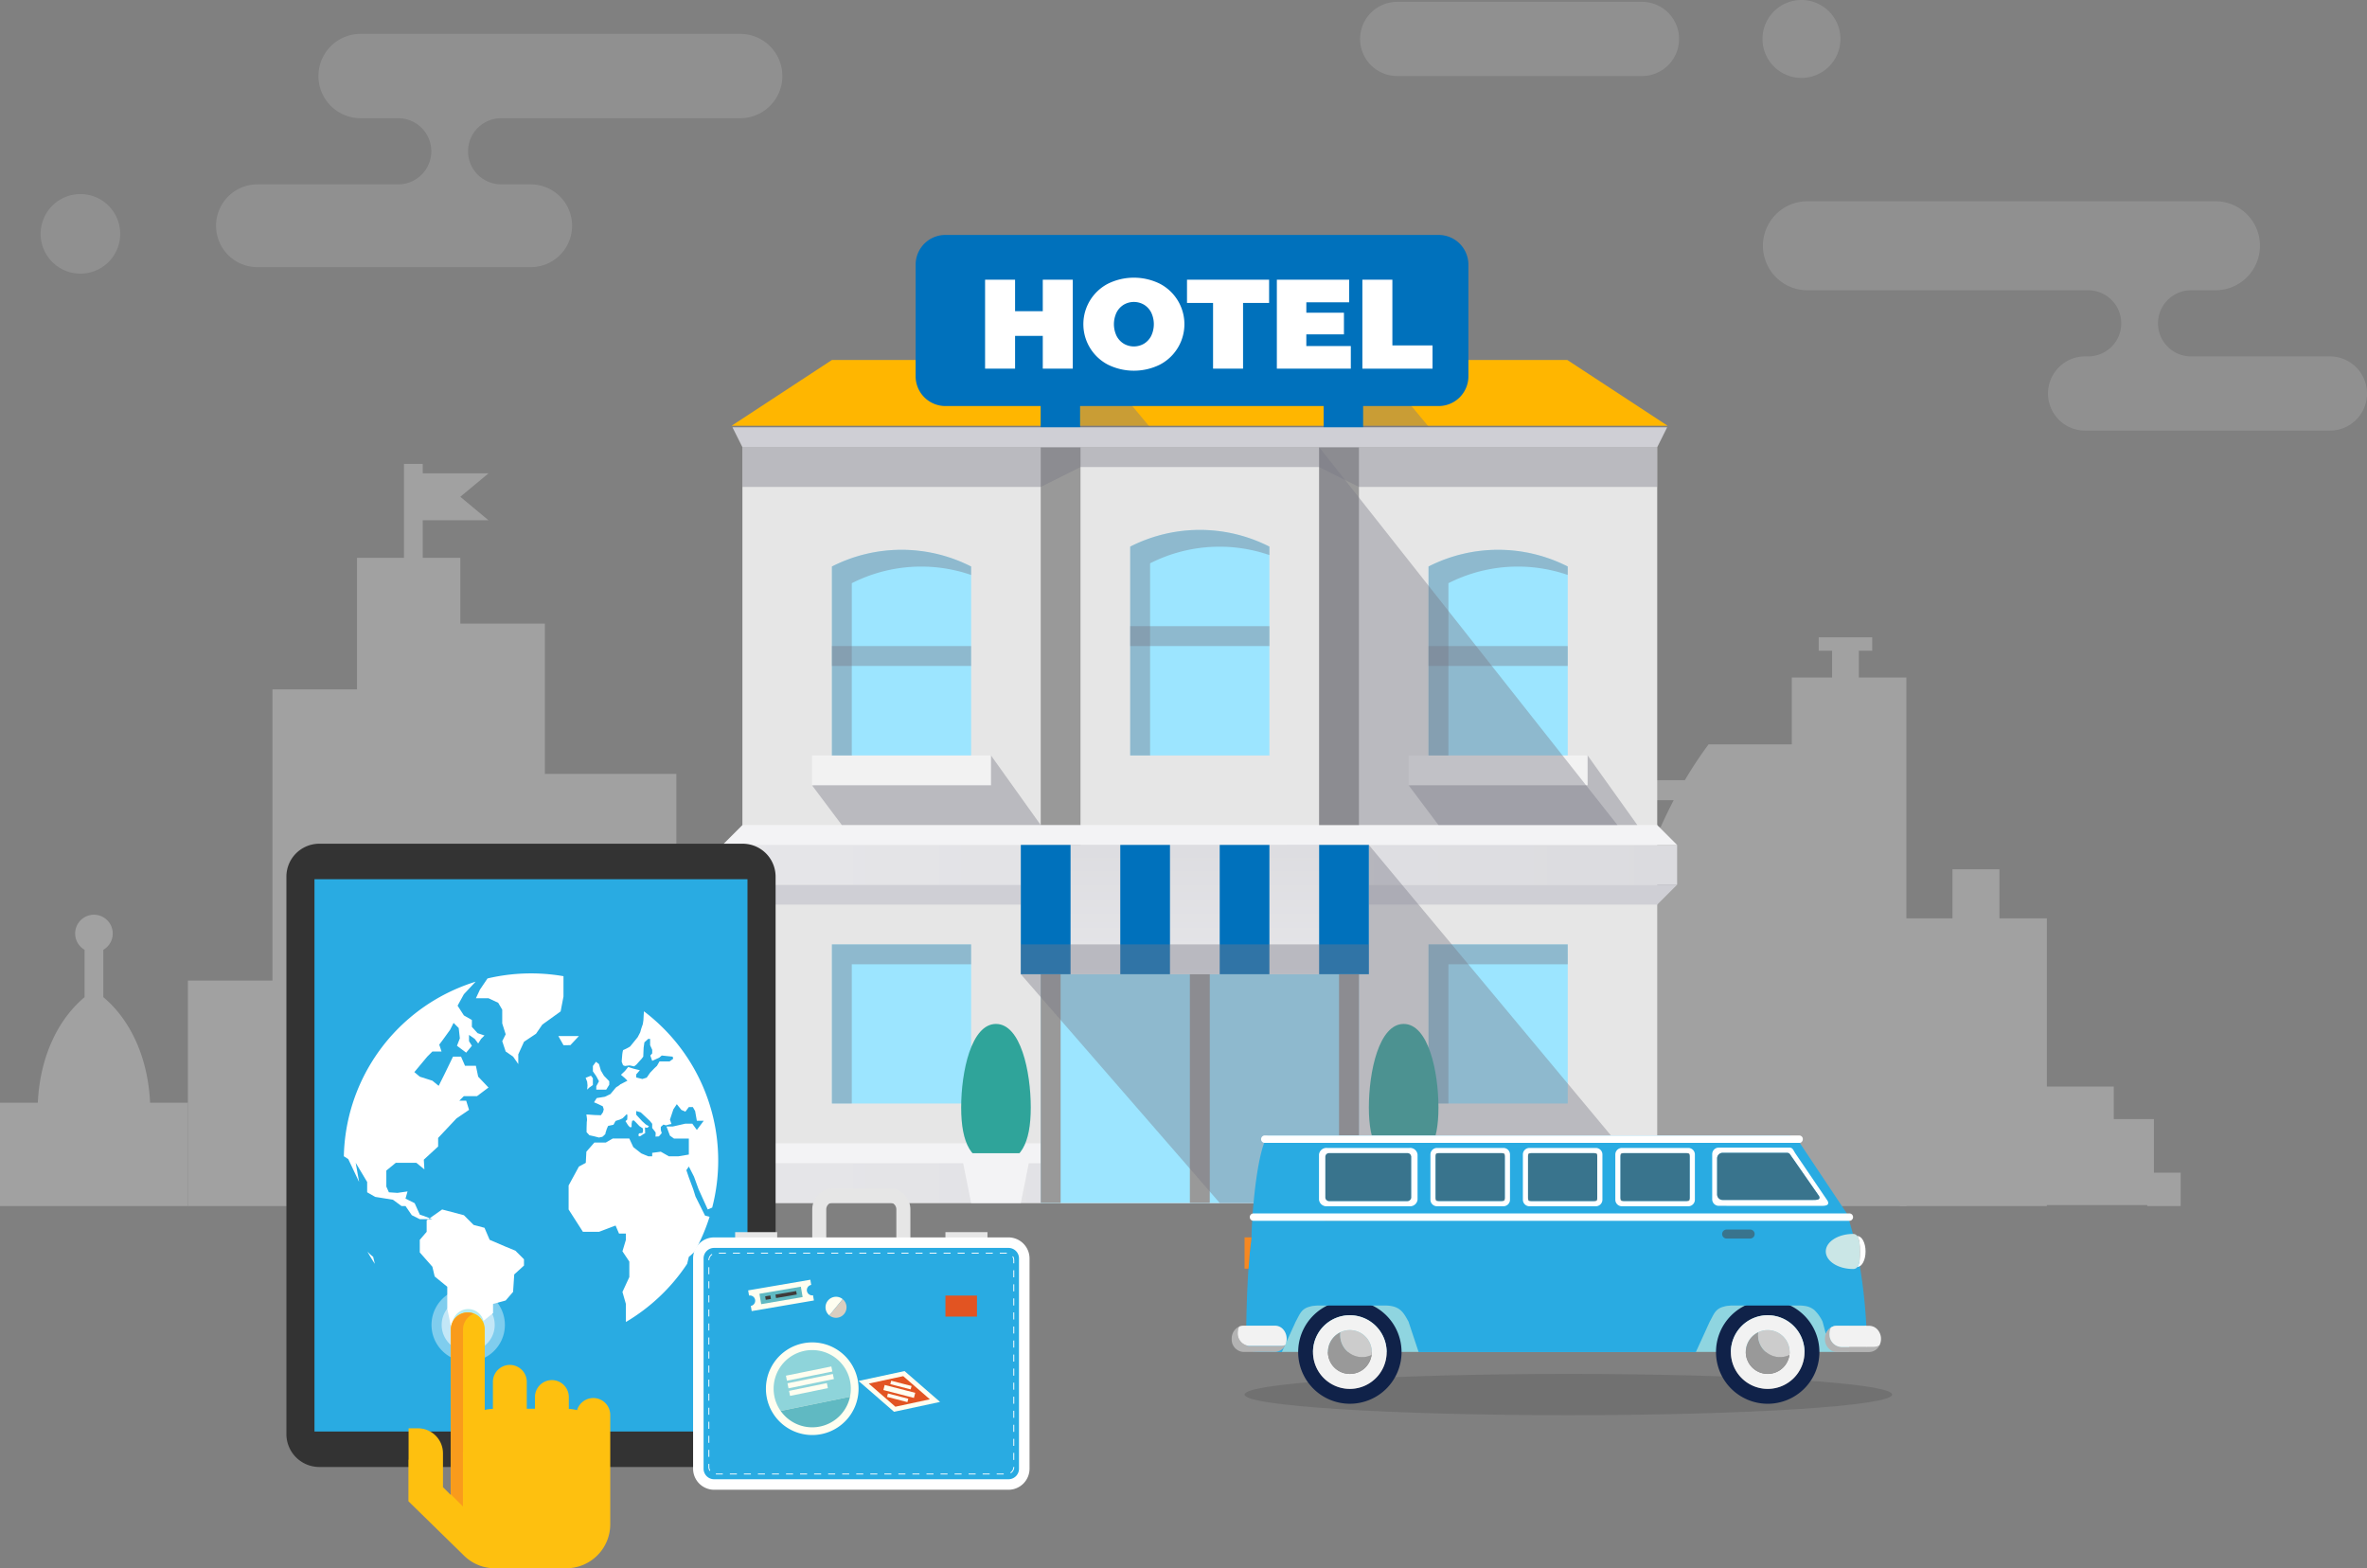 <?xml version="1.0" encoding="UTF-8"?>
<svg xmlns="http://www.w3.org/2000/svg" xmlns:xlink="http://www.w3.org/1999/xlink" width="702.423" height="465.356" viewBox="0 0 702.423 465.356">
  <rect x="0" y="0" width="702.423" height="465.356" fill="#808080" stroke="none"/>
  <defs>
    <linearGradient id="a" y1="0.5" x2="1" y2="0.5" gradientUnits="objectBoundingBox">
      <stop offset="0" stop-color="#e6e6e9"></stop>
      <stop offset="1" stop-color="#dbdbdf"></stop>
    </linearGradient>
    <linearGradient id="c" x1="0.5" y1="1.019" x2="0.5" y2="-0.174" xlink:href="#a"></linearGradient>
  </defs>
  <g transform="translate(-887.486 -266.363)">
    <g transform="translate(899.544 266.363)" opacity="0.129">
      <path d="M1069.492,331.036a11.007,11.007,0,0,1,11-11.007h72.651a11.006,11.006,0,0,1,0,22.012h-72.651a11,11,0,0,1-11-11Z" transform="translate(-677.932 -319.478)" fill="#fff" fill-rule="evenodd"></path>
      <path d="M1288.976,391.425h-41.207a9.812,9.812,0,0,1,0-19.625h7.038a13.209,13.209,0,1,0,0-26.415H1134.129a13.209,13.209,0,1,0,0,26.415h83.11a9.812,9.812,0,0,1,0,19.625h-.915a11.008,11.008,0,0,0,0,22.017h72.651a11.008,11.008,0,0,0,0-22.017Z" transform="translate(-609.615 -285.666)" fill="#fff" fill-rule="evenodd"></path>
      <g transform="translate(0 10.048)">
        <path d="M1079.426,324.1H966.79a12.516,12.516,0,0,0,0,25.031h11.278a9.812,9.812,0,0,1,0,19.625H936.287a12.286,12.286,0,1,0,0,24.572h81.085a12.286,12.286,0,0,0,0-24.572H1008.6a9.812,9.812,0,0,1,0-19.625h70.829a12.516,12.516,0,1,0,0-25.031Z" transform="translate(-871.945 -324.099)" fill="#fff" fill-rule="evenodd"></path>
        <path d="M913.5,344.472a11.806,11.806,0,1,0,11.805,11.805A11.807,11.807,0,0,0,913.5,344.472Z" transform="translate(-901.693 -296.931)" fill="#fff" fill-rule="evenodd"></path>
      </g>
      <path d="M1143.786,331.351a11.56,11.56,0,1,1-11.558-11.558A11.559,11.559,0,0,1,1143.786,331.351Z" transform="translate(-609.691 -319.793)" fill="#fff" fill-rule="evenodd"></path>
    </g>
    <g transform="translate(1363.427 455.481)" opacity="0.26">
      <path d="M1238.983,514.4V498.513h-11.914v-9.646h-19.855V438.946h-14.073V424.389h-13.948v14.557h-15.656v85.378h43.677v-.284H1237v.282h9.927V514.4Z" transform="translate(-1075.731 -355.556)" fill="#fff" fill-rule="evenodd"></path>
      <path d="M1194.255,401.057v-7.942h3.974v-3.972h-15.883v3.972h3.97v7.942h-11.957V420.91h-24.7a117.646,117.646,0,0,0-7.023,10.61h-10.411v5.96h7.083q-2.041,3.9-3.867,7.991h-8.112v5.956h5.623q-1.635,4.157-3.07,8.5H1122.8v5.851h5.249q-1.447,4.968-2.65,10.157h-6.335v5.853h5.029c-4.65,22.753-6.163,48.358-5.275,76.126h89.548V401.057Z" transform="translate(-1118.575 -389.142)" fill="#fff" fill-rule="evenodd"></path>
      <g transform="translate(33.791 42.377)">
        <rect width="37.395" height="4.381" transform="translate(0 59.851)" fill="#fff"></rect>
        <rect width="37.395" height="4.381" transform="translate(0 45.773)" fill="#fff"></rect>
        <rect width="37.399" height="4.375" transform="translate(0.523)" fill="#fff"></rect>
        <rect width="37.399" height="4.377" transform="translate(0.523 14.74)" fill="#fff"></rect>
        <rect width="37.399" height="4.383" transform="translate(0.523 29.478)" fill="#fff"></rect>
      </g>
    </g>
    <g transform="translate(887.486 404.026)" opacity="0.26">
      <path d="M906.027,487.069c-.637-13.618-5.953-24.7-13.877-31.332V441.688a5.578,5.578,0,1,0-5.566,0v14.053c-7.929,6.63-13.241,17.719-13.879,31.328H861.486v30.66h55.757v-30.66Z" transform="translate(-861.486 -297.507)" fill="#fff" fill-rule="evenodd"></path>
      <path d="M995.972,454.782v-44.6H970.884V390.665H959.735V379.514h19.512l-8.363-6.969,8.382-6.969H959.735v-2.783H954.16v27.871H940.219v39.027H915.131v86.415H890.037v66.909H1035V454.782Z" transform="translate(-834.28 -362.793)" fill="#fff" fill-rule="evenodd"></path>
      <g transform="translate(22.685 55.365)">
        <g transform="translate(92.78)">
          <rect width="10.02" height="10.017" fill="#fff"></rect>
        </g>
        <g transform="translate(107.929)">
          <rect width="10.016" height="10.017" fill="#fff"></rect>
        </g>
        <g transform="translate(92.973 17.678)">
          <rect width="10.016" height="10.015" fill="#fff"></rect>
        </g>
        <g transform="translate(108.117 17.678)">
          <rect width="10.016" height="10.015" fill="#fff"></rect>
        </g>
        <g transform="translate(93.162 35.358)">
          <rect width="10.016" height="10.016" fill="#fff"></rect>
        </g>
        <g transform="translate(108.314 35.358)">
          <rect width="10.012" height="10.016" fill="#fff"></rect>
        </g>
        <g transform="translate(40.743 105.412)">
          <rect width="10.016" height="10.016" fill="#fff"></rect>
        </g>
        <g transform="translate(55.891 105.412)">
          <rect width="10.012" height="10.016" fill="#fff"></rect>
        </g>
        <g transform="translate(72.67 56.146)">
          <rect width="10.022" height="10.016" fill="#fff"></rect>
        </g>
        <g transform="translate(40.743 123.074)">
          <rect width="10.016" height="10.018" fill="#fff"></rect>
        </g>
        <g transform="translate(55.891 123.074)">
          <rect width="10.012" height="10.018" fill="#fff"></rect>
        </g>
        <path d="M883.489,464.2a5.194,5.194,0,1,1-5.2-5.193A5.2,5.2,0,0,1,883.489,464.2Z" transform="translate(-873.102 -326.475)" fill="#fff" fill-rule="evenodd"></path>
      </g>
    </g>
    <g transform="translate(1101.899 336.078)">
      <path d="M1234.049,347H1015.812l-29.785,19.529h277.81Z" transform="translate(-983.351 -309.895)" fill="#ffb600"></path>
      <path d="M1087.357,348.16h-5.9v17.7h20.658Z" transform="translate(-892.421 -308.79)" fill="#7a7a85" opacity="0.4"></path>
      <path d="M1044.94,348.16h-5.9v17.7h20.654Z" transform="translate(-932.834 -308.79)" fill="#7a7a85" opacity="0.4"></path>
      <rect width="11.717" height="17.576" rx="2.977" transform="translate(94.41 44.916)" fill="#0071bc"></rect>
      <rect width="11.717" height="17.576" rx="2.976" transform="translate(178.384 44.916)" fill="#0071bc"></rect>
      <path d="M8.835,0H155.207a8.836,8.836,0,0,1,8.836,8.836v33.1a8.835,8.835,0,0,1-8.835,8.835H8.836A8.836,8.836,0,0,1,0,41.939V8.835A8.835,8.835,0,0,1,8.835,0Z" transform="translate(57.305)" fill="#0071bc"></path>
      <rect width="271.478" height="224.266" transform="translate(5.902 62.976)" fill="#e6e6e6"></rect>
      <path d="M1262.037,432.634H990.559l-5.9-5.9h283.281Z" transform="translate(-984.656 -233.918)" fill="#cfcfd5"></path>
      <rect width="11.803" height="120.987" transform="translate(94.427 62.976)" fill="#999"></rect>
      <rect width="11.807" height="120.987" transform="translate(177.051 62.976)" fill="#999"></rect>
      <rect width="283.281" height="11.805" transform="translate(0 181.01)" fill="url(#a)"></rect>
      <path d="M1267.937,423.569H984.656l5.9-5.9h271.478Z" transform="translate(-984.656 -242.558)" fill="#f3f3f5"></path>
      <rect width="283.281" height="11.805" transform="translate(0 275.437)" fill="url(#a)"></rect>
      <path d="M1267.937,471.921H984.656l5.9-5.9h271.478Z" transform="translate(-984.656 -196.484)" fill="#f3f3f5"></path>
      <g transform="translate(26.556 93.429)">
        <path d="M1042.591,442.766h-41.313V380.8a45.511,45.511,0,0,1,41.313,0Z" transform="translate(-995.374 -375.841)" fill="#9ce5ff"></path>
        <path d="M998.255,415.943l8.857,11.8h59.014L1051.37,407.09Z" transform="translate(-998.255 -346.065)" fill="#7a7a85" opacity="0.4"></path>
        <rect width="53.115" height="8.853" transform="translate(0 61.025)" fill="#f2f2f2"></rect>
      </g>
      <path d="M1007.182,385.756a45.464,45.464,0,0,1,35.41-2.449V380.8a45.511,45.511,0,0,0-41.313,0v56.067h5.9Z" transform="translate(-968.818 -282.413)" fill="#7a7a85" opacity="0.4"></path>
      <g transform="translate(120.983 87.527)">
        <path d="M1087.92,439.746h-41.313V377.777a45.51,45.51,0,0,1,41.313,0Z" transform="translate(-1046.607 -372.819)" fill="#9ce5ff"></path>
      </g>
      <path d="M1052.512,382.734a45.459,45.459,0,0,1,35.408-2.449v-2.508a45.51,45.51,0,0,0-41.313,0v61.969h5.905Z" transform="translate(-925.624 -285.292)" fill="#7a7a85" opacity="0.4"></path>
      <rect width="41.312" height="47.213" transform="translate(32.461 210.519)" fill="#9ce5ff"></rect>
      <rect width="41.312" height="47.213" transform="translate(209.512 210.519)" fill="#9ce5ff"></rect>
      <g transform="translate(203.608 93.429)">
        <path d="M1133.252,442.766h-41.313V380.8a45.511,45.511,0,0,1,41.313,0Z" transform="translate(-1086.035 -375.841)" fill="#9ce5ff"></path>
        <path d="M1088.916,415.943l8.853,11.8h59.017l-14.755-20.654Z" transform="translate(-1088.916 -346.065)" fill="#7a7a85" opacity="0.4"></path>
        <rect width="53.115" height="8.853" transform="translate(0 61.025)" fill="#f2f2f2"></rect>
      </g>
      <path d="M1097.843,385.756a45.464,45.464,0,0,1,35.41-2.449V380.8a45.511,45.511,0,0,0-41.313,0v56.067h5.9Z" transform="translate(-882.428 -282.413)" fill="#7a7a85" opacity="0.4"></path>
      <path d="M1127.439,513.734h-94.43V445.861a104.014,104.014,0,0,1,94.43,0Z" transform="translate(-938.581 -226.491)" fill="#9ce5ff"></path>
      <rect width="41.312" height="5.902" transform="translate(32.461 121.993)" fill="#7a7a85" opacity="0.4"></rect>
      <rect width="41.312" height="5.902" transform="translate(209.512 121.993)" fill="#7a7a85" opacity="0.4"></rect>
      <rect width="5.903" height="76.723" transform="translate(138.691 210.519)" fill="#999"></rect>
      <path d="M1075.319,360.248l88.525,112.132h-88.525Z" transform="translate(-898.264 -297.272)" fill="#7a7a85" opacity="0.4"></path>
      <path d="M1259.157,372.052h-88.523l-11.807-5.9h-70.821l-11.8,5.9H987.679v-11.8h271.478Z" transform="translate(-981.776 -297.272)" fill="#7a7a85" opacity="0.4"></path>
      <path d="M1260.6,363.127H989.118l-2.95-5.9h277.381Z" transform="translate(-983.216 -300.151)" fill="#cfcfd5"></path>
      <rect width="5.903" height="67.872" transform="translate(94.427 219.37)" fill="#999"></rect>
      <rect width="5.905" height="67.872" transform="translate(182.954 219.37)" fill="#999"></rect>
      <path d="M1133.251,435.8h-41.312v47.213h5.9V441.7h35.41Z" transform="translate(-882.427 -225.28)" fill="#7a7a85" opacity="0.4"></path>
      <path d="M1103.527,472.675c0,10.645-2.99,16.523-10.323,16.523s-10.331-5.878-10.331-16.523,3-24.788,10.331-24.788S1103.527,462.028,1103.527,472.675Z" transform="translate(-891.067 -213.761)" fill="#2fa49a"></path>
      <path d="M1082.873,467.53l2.95,14.755h14.755l2.948-14.755Z" transform="translate(-891.067 -195.043)" fill="#f3f3f5"></path>
      <path d="M1029.987,459.048,1089,526.921h132.791l-88.527-106.232Z" transform="translate(-941.461 -239.678)" fill="#7a7a85" opacity="0.4"></path>
      <g transform="translate(88.526 181.01)">
        <rect width="103.28" height="38.36" fill="url(#c)"></rect>
        <rect width="14.755" height="38.36" fill="#0071bc"></rect>
        <rect width="14.75" height="38.36" transform="translate(29.511)" fill="#0071bc"></rect>
        <rect width="14.753" height="38.36" transform="translate(59.016)" fill="#0071bc"></rect>
        <rect width="14.755" height="38.36" transform="translate(88.525)" fill="#0071bc"></rect>
        <rect width="103.28" height="8.851" transform="translate(0 29.509)" fill="#7a7a85" opacity="0.4"></rect>
      </g>
      <rect width="41.312" height="5.901" transform="translate(120.984 116.092)" fill="#7a7a85" opacity="0.4"></rect>
      <path d="M1042.59,435.8h-41.312v47.213h5.9V441.7h35.409Z" transform="translate(-968.817 -225.28)" fill="#7a7a85" opacity="0.4"></path>
      <path d="M1041.575,472.675c0,10.645-2.992,16.523-10.323,16.523s-10.331-5.878-10.331-16.523,3-24.788,10.331-24.788S1041.575,462.028,1041.575,472.675Z" transform="translate(-950.1 -213.761)" fill="#2fa49a"></path>
      <path d="M1020.921,467.53l2.952,14.755h14.754l2.948-14.755Z" transform="translate(-950.1 -195.043)" fill="#f3f3f5"></path>
      <g transform="translate(77.916 12.682)">
        <path d="M1050.576,334.8v26.4h-8.9v-9.729h-8.222V361.2h-8.9V334.8h8.9v9.352h8.222V334.8Z" transform="translate(-1024.554 -334.2)" fill="#fff"></path>
        <path d="M1046.779,360.327a13.533,13.533,0,0,1,0-24.062,17.434,17.434,0,0,1,15.313,0,13.533,13.533,0,0,1,0,24.062,17.433,17.433,0,0,1-15.313,0Zm10.653-6.241a5.83,5.83,0,0,0,2.132-2.3,8.091,8.091,0,0,0,0-6.978,5.831,5.831,0,0,0-2.132-2.3,5.95,5.95,0,0,0-6,0,5.823,5.823,0,0,0-2.13,2.3,8.09,8.09,0,0,0,0,6.978,5.823,5.823,0,0,0,2.13,2.3,5.95,5.95,0,0,0,6,0Z" transform="translate(-1010.276 -334.494)" fill="#fff"></path>
        <path d="M1062.969,341.7h-7.732v-6.9H1079.6v6.9h-7.73v19.5h-8.9Z" transform="translate(-995.315 -334.2)" fill="#fff"></path>
        <path d="M1090.84,354.488V361.2h-21.948V334.8h21.458v6.712h-12.709v3.091H1088.8v6.411h-11.163v3.47Z" transform="translate(-982.305 -334.2)" fill="#fff"></path>
        <path d="M1081.888,334.8h8.9v19.5h11.918v6.9h-20.818Z" transform="translate(-969.921 -334.2)" fill="#fff"></path>
      </g>
    </g>
    <g transform="translate(1253 603.306)">
      <path d="M1279.823,487.117c0,3.379-43.02,6.12-96.082,6.12s-96.088-2.742-96.088-6.12,43.02-6.113,96.088-6.113S1279.823,483.744,1279.823,487.117Z" transform="translate(-1083.835 -410.245)" fill="#4d4d4d" opacity="0.29"></path>
      <rect width="171.496" height="24.247" transform="translate(11.75 39.974)" fill="#8fd5e0"></rect>
      <g transform="translate(19.728 48.924)">
        <path d="M1095.8,485.155a15.339,15.339,0,1,0,15.332-15.332A15.334,15.334,0,0,0,1095.8,485.155Zm4.4,0a10.925,10.925,0,1,1,10.928,10.915A10.942,10.942,0,0,1,1100.2,485.155Z" transform="translate(-1095.8 -469.823)" fill="#102249"></path>
        <path d="M1098.055,483a10.925,10.925,0,1,0,10.928-10.911A10.941,10.941,0,0,0,1098.055,483Zm4.427,0a6.505,6.505,0,1,1,6.5,6.5A6.514,6.514,0,0,1,1102.482,483Z" transform="translate(-1093.651 -467.666)" fill="#f2f2f2"></path>
        <path d="M1100.322,480.533a6.5,6.5,0,0,0,12.942.865,6.2,6.2,0,0,1-2.787.644,6.51,6.51,0,0,1-6.5-6.5,5.125,5.125,0,0,1,.07-.873A6.462,6.462,0,0,0,1100.322,480.533Z" transform="translate(-1091.491 -465.2)" fill="#999"></path>
        <path d="M1102.192,475.86a6.51,6.51,0,0,0,6.5,6.5,6.2,6.2,0,0,0,2.787-.644,4.544,4.544,0,0,0,.068-.865,6.515,6.515,0,0,0-6.509-6.5,6.267,6.267,0,0,0-2.779.642A5.113,5.113,0,0,0,1102.192,475.86Z" transform="translate(-1089.709 -465.514)" fill="#ccc"></path>
      </g>
      <g transform="translate(143.723 48.924)">
        <path d="M1159.293,485.155a15.342,15.342,0,1,0,15.342-15.332A15.336,15.336,0,0,0,1159.293,485.155Zm4.413,0a10.924,10.924,0,1,1,10.928,10.915A10.94,10.94,0,0,1,1163.707,485.155Z" transform="translate(-1159.293 -469.823)" fill="#102249"></path>
        <path d="M1161.553,483a10.924,10.924,0,1,0,10.928-10.911A10.938,10.938,0,0,0,1161.553,483Zm4.423,0a6.5,6.5,0,1,1,6.505,6.5A6.513,6.513,0,0,1,1165.976,483Z" transform="translate(-1157.14 -467.666)" fill="#f2f2f2"></path>
        <path d="M1163.818,480.533a6.5,6.5,0,0,0,12.938.865,6.2,6.2,0,0,1-2.781.644,6.516,6.516,0,0,1-6.507-6.5,4.922,4.922,0,0,1,.07-.873A6.463,6.463,0,0,0,1163.818,480.533Z" transform="translate(-1154.981 -465.2)" fill="#999"></path>
        <path d="M1165.687,475.86a6.516,6.516,0,0,0,6.507,6.5,6.2,6.2,0,0,0,2.781-.644,4.91,4.91,0,0,0,.07-.865,6.513,6.513,0,0,0-6.5-6.5,6.267,6.267,0,0,0-2.785.642A4.922,4.922,0,0,0,1165.687,475.86Z" transform="translate(-1153.2 -465.514)" fill="#ccc"></path>
      </g>
      <path d="M1182.419,473.685h-.572c.187.965.347,1.943.465,2.939.045.3.076.619.107.92.07.8.127,1.615.154,2.431.017.49.026,1,.026,1.5,0,0,.012-.537.012-1.5C1182.6,478.632,1182.558,476.452,1182.419,473.685Z" transform="translate(-994.079 -417.219)" fill="#fff"></path>
      <path d="M1271.946,501.235h-8.78a3.13,3.13,0,0,0-1.336.293c-.375.207-.416.189-.541.312a3.733,3.733,0,0,0-1.355,1.793l-.98-3.628a11.485,11.485,0,0,0-2.463-3.46,5.7,5.7,0,0,0-2.937-1.211,9.212,9.212,0,0,0-1.355-.105h-20.142c-.274,0-.524.021-.754.043-.2.023-.416.043-.625.062a5.6,5.6,0,0,0-.605.105c-.166.041-.311.086-.453.125a5.459,5.459,0,0,0-.611.187c-2,.752-2.418,2.252-3.564,4.318l-4.088,8.966h-82.277l-3-9.03c-1.353-2.459-2.31-4.232-5.4-4.671a9.351,9.351,0,0,0-1.379-.105h-20.14c-.25,0-.5.021-.734.043-.2.023-.412.043-.623.062a5.72,5.72,0,0,0-.607.105c-.162.041-.312.086-.457.125-2.519.668-2.916,2.232-4.169,4.505l-4.083,8.966H1092.1s-4.21,0-4.21-1.4c0-8.944.25-16.514.664-22.937.027-.125.027-.271.047-.416.119-1.687.25-3.275.392-4.816s.314-3.025.5-4.466c0-2.019.207-6.21.669-10.923.561-5.925,1.521-12.594,2.941-16.705a3.743,3.743,0,0,0,.144-.414,12.775,12.775,0,0,1,1.039-2.189h154.905a24.769,24.769,0,0,1,3.357,2.082c-.02,0-.02.025-.02.025-.063.016-.123.037-.207.061a.306.306,0,0,1-.146.021l13.971,20.935c.25.728.481,1.457.711,2.187.143.461.27.918.393,1.379.9,3,1.611,6.044,2.211,9.048.314,1.648.607,3.253.834,4.837.313,1.918.563,3.775.77,5.548C1271.524,494.792,1271.778,498.337,1271.946,501.235Z" transform="translate(-1083.609 -444.771)" fill="#29abe2"></path>
      <path d="M1158.716,448.556v13.387a1.941,1.941,0,0,0,1.949,1.945l29.686.014c1.541,0,3.349.113,2.629-1.463l-9.431-13.883c-.83-1.2-.869-1.945-1.947-1.945h-20.937A1.951,1.951,0,0,0,1158.716,448.556Zm1.461,1.181a1.654,1.654,0,0,1,1.722-1.576h18.9c.943,0,.92.406,1.642,1.371l7.962,11.44c.635,1.273-.953,1.174-2.318,1.174H1161.9a1.655,1.655,0,0,1-1.722-1.574Z" transform="translate(-1016.12 -443.018)" fill="#fff"></path>
      <path d="M1088.449,457.711a1.089,1.089,0,0,0,1.08,1.092h176.883a1.095,1.095,0,0,0,0-2.189H1089.529A1.09,1.09,0,0,0,1088.449,457.711Z" transform="translate(-1083.077 -433.486)" fill="#fff"></path>
      <path d="M1250.928,445.874a1.128,1.128,0,0,1-.545.978c-.02,0-.02.025-.02.025-.063.016-.123.037-.207.061a.307.307,0,0,1-.146.021H1091.082a1.108,1.108,0,0,1,.043-2.189h158.819A1.049,1.049,0,0,1,1250.928,445.874Z" transform="translate(-1081.443 -444.771)" fill="#fff"></path>
      <path d="M1143.993,448.609v13.409a1.945,1.945,0,0,0,1.945,1.945h19.716a1.948,1.948,0,0,0,1.949-1.945V448.609a1.947,1.947,0,0,0-1.949-1.945h-19.716A1.944,1.944,0,0,0,1143.993,448.609Zm1.535.578a.981.981,0,0,1,.976-.975h18.578a.978.978,0,0,1,.98.975v12.256a.978.978,0,0,1-.98.973H1146.5a.981.981,0,0,1-.976-.973Z" transform="translate(-1030.149 -442.967)" fill="#fff"></path>
      <path d="M.5,0H20.036a.5.5,0,0,1,.5.5V13.7a.5.5,0,0,1-.5.5H.5a.5.5,0,0,1-.5-.5V.5A.5.5,0,0,1,.5,0Z" transform="translate(115.379 5.245)" fill="#3f6271" opacity="0.74"></path>
      <path d="M1129.946,448.609v13.409a1.944,1.944,0,0,0,1.941,1.945H1151.6a1.951,1.951,0,0,0,1.949-1.945V448.609a1.95,1.95,0,0,0-1.949-1.945h-19.717A1.943,1.943,0,0,0,1129.946,448.609Zm1.533.578a.978.978,0,0,1,.977-.975h18.588a.976.976,0,0,1,.969.975v12.256a.976.976,0,0,1-.969.973h-18.588a.977.977,0,0,1-.977-.973Z" transform="translate(-1043.535 -442.967)" fill="#fff"></path>
      <path d="M.5,0H20.034a.5.5,0,0,1,.5.5v13.21a.5.5,0,0,1-.5.5H.5a.5.5,0,0,1-.5-.5V.5A.5.5,0,0,1,.5,0Z" transform="translate(87.945 5.245)" fill="#3f6271" opacity="0.74"></path>
      <path d="M1115.9,448.609v13.409a1.95,1.95,0,0,0,1.951,1.945h19.714a1.944,1.944,0,0,0,1.945-1.945V448.609a1.943,1.943,0,0,0-1.945-1.945h-19.714A1.949,1.949,0,0,0,1115.9,448.609Zm1.539.578a.976.976,0,0,1,.972-.975h18.582a.972.972,0,0,1,.976.975v12.256a.971.971,0,0,1-.976.973h-18.582a.975.975,0,0,1-.972-.973Z" transform="translate(-1056.924 -442.967)" fill="#fff"></path>
      <path d="M.5,0H20.034a.5.5,0,0,1,.5.5V13.7a.5.5,0,0,1-.5.5H.5a.5.5,0,0,1-.5-.5V.5A.5.5,0,0,1,.5,0Z" transform="translate(60.51 5.245)" fill="#3f6271" opacity="0.74"></path>
      <path d="M1098.964,448.609v13.409a2.214,2.214,0,0,0,2.414,1.945H1125.8a2.216,2.216,0,0,0,2.41-1.945V448.609a2.215,2.215,0,0,0-2.41-1.945h-24.419A2.213,2.213,0,0,0,1098.964,448.609Zm1.9.578a1.117,1.117,0,0,1,1.213-.975h23.019a1.111,1.111,0,0,1,1.207.975v12.256a1.111,1.111,0,0,1-1.207.973h-23.019a1.117,1.117,0,0,1-1.213-.973Z" transform="translate(-1073.057 -442.967)" fill="#fff"></path>
      <path d="M1099.936,448.431v12.256a1.117,1.117,0,0,0,1.213.973h23.019a1.111,1.111,0,0,0,1.207-.973V448.431a1.111,1.111,0,0,0-1.207-.975h-23.019A1.117,1.117,0,0,0,1099.936,448.431Z" transform="translate(-1072.131 -442.211)" fill="#3f6271" opacity="0.74"></path>
      <path d="M1159.464,448.981v10.835a1.655,1.655,0,0,0,1.722,1.574h26.183c1.365,0,2.953.1,2.318-1.174l-7.962-11.44c-.723-.965-.7-1.371-1.642-1.371h-18.9A1.654,1.654,0,0,0,1159.464,448.981Z" transform="translate(-1015.407 -442.261)" fill="#3f6271" opacity="0.74"></path>
      <path d="M1099.56,457.735c1.547.076,3.71,0,6.706,0Z" transform="translate(-1072.489 -432.418)" fill="#be894a"></path>
      <path d="M1176.952,473.986q5.255,1.714,10.132,3.558c-.031-.3-.063-.617-.108-.92-.117-1-.277-1.974-.465-2.939h-8.22A3.156,3.156,0,0,0,1176.952,473.986Z" transform="translate(-998.743 -417.219)" fill="#92d2df"></path>
      <path d="M1175.846,477.342a3.993,3.993,0,0,0,1.721,3.351,3.225,3.225,0,0,0,.57.295,2.97,2.97,0,0,0,1.209.248h9.638a3.456,3.456,0,0,0,3.05-1.99,3.13,3.13,0,0,1-1.709.49H1180.7a3.716,3.716,0,0,1-3.5-3.894,4.162,4.162,0,0,1,.447-1.906,4.012,4.012,0,0,0-1.052.988,3.336,3.336,0,0,0-.344.627A4.025,4.025,0,0,0,1175.846,477.342Z" transform="translate(-999.797 -416.98)" fill="#b3b3b3"></path>
      <path d="M1176.539,476.081a3.716,3.716,0,0,0,3.5,3.894h9.624a3.13,3.13,0,0,0,1.709-.49,4.3,4.3,0,0,0,.455-1.9,4.15,4.15,0,0,0-1.025-2.75,3.361,3.361,0,0,0-2.48-1.146h-9.638a3.388,3.388,0,0,0-1.7.49A4.164,4.164,0,0,0,1176.539,476.081Z" transform="translate(-999.136 -417.219)" fill="#f2f2f2"></path>
      <path d="M1085.7,477.431a3.686,3.686,0,0,0,3.435,3.9h9.442a3.427,3.427,0,0,0,3.035-2.058,3.114,3.114,0,0,1-1.236.264h-9.442a3.687,3.687,0,0,1-3.441-3.9,4.135,4.135,0,0,1,.412-1.834A3.916,3.916,0,0,0,1085.7,477.431Z" transform="translate(-1085.698 -417.107)" fill="#b3b3b3"></path>
      <path d="M1086.616,475.767a3.687,3.687,0,0,0,3.441,3.9h9.442a3.114,3.114,0,0,0,1.236-.264,4.366,4.366,0,0,0,.4-1.838,4.174,4.174,0,0,0-1-2.757,3.246,3.246,0,0,0-2.433-1.139h-9.442a3.048,3.048,0,0,0-1.23.268A4.135,4.135,0,0,0,1086.616,475.767Z" transform="translate(-1084.823 -417.237)" fill="#f2f2f2"></path>
      <path d="M1087.653,460.249v9.286h1.174c.111-1.687.242-3.283.381-4.81q.235-2.317.512-4.476Z" transform="translate(-1083.835 -430.022)" fill="#f68821"></path>
      <path d="M1160.224,460.4a1.332,1.332,0,0,0,1.334,1.332h6.978a1.335,1.335,0,0,0,1.338-1.332h0a1.337,1.337,0,0,0-1.338-1.336h-6.978a1.334,1.334,0,0,0-1.334,1.336Z" transform="translate(-1014.683 -431.154)" fill="#3f6271" opacity="0.74"></path>
      <path d="M1186.133,464.921c0,1.98-.084,3.691-.75,4.587a1.52,1.52,0,0,1-1.295.625c-4.484,0-8.112-2.334-8.112-5.212,0-2.855,3.629-5.191,8.112-5.191a1.449,1.449,0,0,1,1.23.625C1185.965,461.228,1186.133,462.962,1186.133,464.921Z" transform="translate(-999.673 -430.517)" fill="#cae6e6"></path>
      <path d="M1183.219,464.616c0,2.523-1.059,4.568-2.395,4.587.666-.9.75-2.607.75-4.587,0-1.959-.168-3.693-.814-4.566h.045C1182.133,460.05,1183.219,462.091,1183.219,464.616Z" transform="translate(-995.115 -430.212)" fill="#fff"></path>
    </g>
    <g transform="translate(972.478 516.726)">
      <path d="M1043.734,381.7H918.075a9.166,9.166,0,0,0-9.163,9.169V556.3a9.158,9.158,0,0,0,9.163,9.153h125.659a9.162,9.162,0,0,0,9.159-9.153V390.873A9.17,9.17,0,0,0,1043.734,381.7Z" transform="translate(-908.32 -381.108)" fill="#333"></path>
      <path d="M1044.022,566.345H918.364a9.767,9.767,0,0,1-9.755-9.751V391.163a9.773,9.773,0,0,1,9.755-9.764h125.659a9.77,9.77,0,0,1,9.757,9.764V556.595A9.763,9.763,0,0,1,1044.022,566.345ZM918.364,382.594a8.573,8.573,0,0,0-8.562,8.569V556.595a8.566,8.566,0,0,0,8.562,8.556h125.659a8.566,8.566,0,0,0,8.562-8.556V391.163a8.573,8.573,0,0,0-8.562-8.569Z" transform="translate(-908.609 -381.399)" fill="#333"></path>
      <g transform="translate(8.333 10.533)">
        <rect width="128.494" height="163.885" fill="#29abe2"></rect>
      </g>
      <g transform="translate(17.045 38.48)">
        <path d="M922.628,444.935l.508,2.088q-1.189-1.787-2.226-3.664a1,1,0,0,1,.076.1A15.442,15.442,0,0,0,922.628,444.935Z" transform="translate(-913.932 -360.838)" fill="#fff"></path>
        <path d="M960.758,438.6l.8-.294.423.294Z" transform="translate(-875.962 -365.656)" fill="#fff"></path>
        <path d="M954.363,448.017l-4.757-2.039-1.529-3.566-3.226-.851-2.888-2.886-6.456-1.7-3.677,2.593.791.293H931.4l-.484.342v3.4l-2.041,2.377v3.738l3.74,4.248.682,2.886,3.734,3.058v6.454l1.312,6.439c.629.3,1.262.582,1.9.853,1.072.453,2.158.867,3.254,1.252l.834-2.088,6.286-5.1V465l3.738-1.019,2.207-2.547.34-5.183,2.892-2.633v-1.869l-2.552-2.547Z" transform="translate(-906.338 -366.921)" fill="#fff"></path>
        <path d="M940.9,471.826l-1.021-.34-1.527-3.4-2.719-1.357.609-2.133-2.99.434-2.547-.17-.76-1.7v-4.755l2.8-2.293h6.117l2.377,1.953-.168-2.888,4.248-3.908v-2.547l5.433-5.775,3.74-2.551-.848-2.716H951.6l1.357-1.361h3.906l3.4-2.549-3.06-3.226-.678-3.226H953.3L952.11,424.6h-2.377l-2.551,5.265-1.7,3.4-1.869-1.525-3.74-1.191-1.611-1.357,3.822-4.587,1.529-1.527h2.715l-.676-2.041,1.017-1.359,2.211-3.058,1.019-2.037,1.527,1.527.338,3.06-.849,2.207,2.722,2.039,1.7-2.039-.848-1.359v-1.869l1.7,1.191,1.019,1.357.848-1.357,1.021-1.021-2.039-.678-1.7-1.869V413.73l-2.377-1.359-1.869-2.888,1.869-3.4,3.48-3.722q-2.625.817-5.191,1.9a55.477,55.477,0,0,0-33.914,49.9l1.314.844,3.222,6.794-1.015-5.689,3.4,5.689v3.058l2.377,1.361,5.269.846,2.547,1.871h1.187l1.869,2.716,2.377,1.187H942.4l.424-.293Z" transform="translate(-917.337 -399.901)" fill="#fff"></path>
        <path d="M963.393,407.965v-6.032a56.268,56.268,0,0,0-22.55.674l-2.248,3.32-1.189,2.549h3.738l2.884,1.361,1.187,2.037v4.078l1.023,3.226-1.023,2.039,1.023,3.06,2.207,1.527,1.533,2.209v-2.888l1.7-3.736,1.781-1.189,1.783-1.189,1.869-2.718,5.433-3.908Z" transform="translate(-898.213 -401.103)" fill="#fff"></path>
        <path d="M956.044,410.619h-6.112l1.526,2.716H953.5Z" transform="translate(-886.278 -392.035)" fill="#fff"></path>
        <path d="M988.7,455.928l1.357,3.736,2.715,6,1.326-.561a55.482,55.482,0,0,0-14.5-53.226,56.353,56.353,0,0,0-5.755-5.017l-.092,1.387-.059,1.191-.17,1.191-.453,1.3-.338,1.189-.738,1.416-1.7,2.1-.562.68a12.953,12.953,0,0,1-1.984,1.017c-.17-.057-.34,1.359-.34,1.359l-.17,2.1.4,1.076.568.227.849-.115.56-.057,1.306.281a8.842,8.842,0,0,0,.848-.676c0-.057,1.357-1.529,1.357-1.529l.516-.68.053-1.359.059-1.3.226-1.584,1.131-1.019h.568v1.865l.619,1.361v1.074l-.562.627.563,1.584,2.1-.963.734-.621,3.232.338.166.623-1.074.793h-3l-.738,1.3-.789.738-1.246,1.3-1.019,1.474-1.3.4-1.812-.455v-.906l1.074-1.246s-1.7-.4-1.871-.453l-1.584-.51-.961,1.191-1.189,1.133,1.131.961.793.795-2.1,1.074a5.261,5.261,0,0,1-1.018.736c-.17,0-.791.793-.791.793l-1.131,1.359-1.646.793-2.433.4-.793,1.246,1.3.566,1.3.623.285.9-.223.851-.625.9-1.875-.057-1.523-.113-.908-.057s.113.736.17,1.248a2.98,2.98,0,0,1-.057.961l-.057,1.869v1.187l.852.906,1.3.285,1.529.394,1.02-.225s.965-.793.908-.965.342-1.074.279-1.074a10.774,10.774,0,0,1,.512-1.191l1.584-.338.621-1.133,1.25-.4.848-.4,1.25-1.244.166.4L968.878,439l-.506.455.734,1.189.568.621.51-.057v-.961l.166-.906.512-.113.681.68.961,1.019,1.017.678.062.738-.176.623-1.017.111-.172.4.115.512.508-.117.742-.508.619-.338-.057-1.7.734.109.457-.451-.965-.564-1.074-.965-1.756-1.926V436.45l1.357.4,1.64,1.529,1.078,1.019.676.849v1.246s.965,1.189,1.023,1.359a7.671,7.671,0,0,1-.059,1.189l1.019-.057.848-.963-.279-.963v-.9l.789-.684.738.228,1.02-.281.623-.117-.453-1.3,1.017-3.056,1.017-1.527,1.363,1.7,1.187.51,1.019-1.359h1.191l.678,1.189.51,2.888h2.037l-2.037,2.718-1.357-1.869h-2.041l-3.734.848h-1.873l1.021,2.72,1.187.849h4.418v4.755l-3.054.51h-2.89l-2.377-1.359-2.552.34v1.019h-1.187l-2.039-.85-2.377-1.869-1.187-2.547h-4.929l-2.037,1.187h-3.4l-2.377,2.718-.172,3.314-2.039,1.1-3.054,5.607v7.134l4.247,6.626H960.5l4.923-1.869,1.021,2.379h2.041v1.867l-1.021,3.4,2.041,3.058v4.585l-2.041,4.419,1.021,3.566v5.351a55.916,55.916,0,0,0,18.175-17.25l.508-2.088a15.459,15.459,0,0,0,1.64-1.472c.019-.027.047-.059.08-.1a54.566,54.566,0,0,0,2.615-5.361q1.028-2.431,1.816-4.943l-1.34-.352-.68-1.357-2.15-4.3-.676-2.154c-.115-.338-1.306-3.509-1.306-3.509L986.434,454l.734-1.076Z" transform="translate(-884.786 -395.613)" fill="#fff"></path>
        <path d="M956.991,420.309l-.8,1.472V422.8h2.945l.908-1.472v-1.018l-1.585-1.642-.9-1.53-.568-1.924-.9-.679-.908,1.245v1.585l1.017,1.472Z" transform="translate(-881.277 -388.305)" fill="#fff"></path>
        <path d="M954.644,419.54l-.112,1.243.566-.565,1.133-.8v-2.037l-.568-.736-1.585.624.454,1.158Z" transform="translate(-882.328 -386.288)" fill="#fff"></path>
      </g>
      <g transform="translate(43.059 131.898)">
        <path d="M952.437,459.828a10.889,10.889,0,1,1-10.893-10.889A10.891,10.891,0,0,1,952.437,459.828Z" transform="translate(-930.658 -448.939)" fill="#fff" opacity="0.4"></path>
        <path d="M947.944,458.355a7.87,7.87,0,1,1-7.874-7.87A7.874,7.874,0,0,1,947.944,458.355Z" transform="translate(-929.185 -447.466)" fill="#fff" opacity="0.53"></path>
        <path d="M943.216,456.8a4.693,4.693,0,1,1-4.695-4.693A4.692,4.692,0,0,1,943.216,456.8Z" transform="translate(-927.635 -445.915)" fill="#b4ebef"></path>
      </g>
    </g>
    <g transform="translate(1008.691 655.848)">
      <path d="M982.02,478a5.025,5.025,0,0,0-4.818,3.6,12.837,12.837,0,0,0-2.457-.379v-3.443a5.025,5.025,0,1,0-10.049,0v3.408h-2.426V473.2a5.024,5.024,0,0,0-10.048,0v8.013a13.167,13.167,0,0,0-2.422.324V457.665a5.026,5.026,0,1,0-10.051,0v36.007c-.01.189-.029.377-.029.566v12.526l-2.318-2.316v-10.04a7.419,7.419,0,0,0-7.419-7.419h-2.474c-.107,0-.2.01-.311.018v9.3a.4.4,0,0,0-.047-.012v12.338L943.8,524.914a13,13,0,0,0,8.981,3.6h21.208a13.055,13.055,0,0,0,13.055-13.057V483.027A5.023,5.023,0,0,0,982.02,478Z" transform="translate(-927.152 -452.638)" fill="#fec00f"></path>
      <g transform="translate(12.569)">
        <path d="M937.195,510.184V494.238c0-.189.021-.377.029-.566V457.665a5.019,5.019,0,0,1,3.22-4.681,5,5,0,0,0-6.827,4.681v36.007c-.01.189-.029.377-.029.566v12.342Z" transform="translate(-933.588 -452.638)" fill="#f99b1c"></path>
      </g>
    </g>
    <g transform="translate(1093.163 618.989)">
      <g transform="translate(12.481)">
        <g transform="translate(22.884)">
          <path d="M1011.392,456.642H994.752a6.242,6.242,0,0,1-6.235-6.24V440a6.241,6.241,0,0,1,6.235-6.237h16.641a6.246,6.246,0,0,1,6.242,6.237v10.4A6.248,6.248,0,0,1,1011.392,456.642Zm-16.641-18.72a2.081,2.081,0,0,0-2.08,2.08v10.4a2.082,2.082,0,0,0,2.08,2.082h16.641a2.079,2.079,0,0,0,2.08-2.082V440a2.079,2.079,0,0,0-2.08-2.08Z" transform="translate(-988.516 -433.764)" fill="#e6e6e6"></path>
        </g>
        <g transform="translate(0 12.996)">
          <rect width="12.48" height="6.242" fill="#e6e6e6"></rect>
        </g>
        <g transform="translate(62.404 12.996)">
          <rect width="12.476" height="6.242" fill="#e6e6e6"></rect>
        </g>
      </g>
      <g transform="translate(0 14.559)">
        <path d="M1064.013,441.219H976.645a6.257,6.257,0,0,0-6.238,6.241v62.4a6.257,6.257,0,0,0,6.238,6.241h87.368a6.259,6.259,0,0,0,6.24-6.241v-62.4a6.259,6.259,0,0,0-6.24-6.241Z" transform="translate(-970.407 -441.219)" fill="#fff"></path>
      </g>
      <g transform="translate(3.119 17.678)">
        <path d="M1062.491,442.816H975.123A3.125,3.125,0,0,0,972,445.939v62.4a3.123,3.123,0,0,0,3.119,3.121h87.368a3.119,3.119,0,0,0,3.117-3.121v-62.4a3.12,3.12,0,0,0-3.117-3.123Z" transform="translate(-972.004 -442.816)" fill="#29abe2"></path>
      </g>
      <g transform="translate(4.548 19.109)">
        <path d="M1060.37,509.334h-2.08v-.258h2.08Zm-4.165,0h-2.086v-.258h2.086Zm-4.166,0h-2.088v-.258h2.088Zm-4.171,0h-2.08v-.258h2.08Zm-4.169,0h-2.082v-.258h2.082Zm-4.167,0h-2.084v-.258h2.084Zm-4.165,0h-2.086v-.258h2.086Zm-4.169,0h-2.084v-.258h2.084Zm-4.168,0h-2.084v-.258h2.084Zm-4.167,0h-2.088v-.258h2.088Zm-4.168,0h-2.084v-.258h2.084Zm-4.171,0h-2.082v-.258h2.082Zm-4.167,0h-2.084v-.258h2.084Zm-4.165,0H1004.1v-.258h2.086Zm-4.172,0h-2.08v-.258h2.08Zm-4.165,0h-2.086v-.258h2.086Zm-4.169,0H991.6v-.258h2.084Zm-4.167,0h-2.084v-.258h2.084Zm-4.168,0h-2.084v-.258h2.084Zm-4.167,0H979.1v-.258h2.084Zm-4.171,0h-2.062l-.019-.258h2.082Zm85.454-.348-.141-.221a1.951,1.951,0,0,0,.9-1.642l.266-.016v.016A2.221,2.221,0,0,1,1062.463,508.986Zm-89.391-.689a2.232,2.232,0,0,1-.336-1.174v-.92H973v.92a1.935,1.935,0,0,0,.3,1.035Zm90.413-3.273h-.266V502.94h.266ZM973,504.12h-.262v-2.084H973Zm90.487-3.265h-.266v-2.082h.266Zm-90.487-.9h-.262v-2.086H973Zm90.487-3.263h-.266V494.6h.266Zm-90.487-.9h-.262V493.7H973Zm90.487-3.263h-.266v-2.086h.266ZM973,491.613h-.262v-2.08H973Zm90.487-3.261h-.266v-2.084h.266ZM973,487.446h-.262v-2.084H973Zm90.487-3.263h-.266V482.1h.266Zm-90.487-.9h-.262v-2.088H973Zm90.487-3.265h-.266v-2.086h.266ZM973,479.111h-.262v-2.082H973Zm90.487-3.261h-.266v-2.086h.266ZM973,474.942h-.262V472.86H973Zm90.487-3.261h-.266V469.6h.266Zm-90.487-.9h-.262V468.69H973Zm90.487-3.267h-.266v-2.08h.266Zm-90.487-.9h-.262v-2.084H973Zm90.487-3.263h-.266v-2.086h.266Zm-90.487-.9h-.262v-2.084H973Zm90.487-3.261h-.266V457.09h.266ZM973,458.272h-.262v-2.084H973Zm90.487-3.265h-.266v-2.082h.266ZM973,454.1h-.262v-2.084H973Zm90.487-3.263h-.266v-2.084h.266Zm-90.487-.9h-.262v-2.084H973Zm90.487-3.263h-.266v-.91a1.94,1.94,0,0,0-.3-1.045l.221-.137a2.2,2.2,0,0,1,.344,1.182Zm-90.749-.9v-.006a2.208,2.208,0,0,1,1.015-1.859l.143.221a1.936,1.936,0,0,0-.9,1.639Zm88.546-1.957h-2.08v-.262h2.072Zm-4.165,0h-2.086v-.262h2.086Zm-4.167,0h-2.084v-.262h2.084Zm-4.169,0H1046.7v-.262h2.082Zm-4.165,0h-2.086v-.262h2.086Zm-4.171,0h-2.08v-.262h2.08Zm-4.168,0h-2.084v-.262h2.084Zm-4.163,0h-2.092v-.262h2.092Zm-4.171,0h-2.086v-.262h2.086Zm-4.171,0h-2.08v-.262h2.08Zm-4.166,0h-2.086v-.262h2.086Zm-4.165,0h-2.086v-.262h2.086Zm-4.171,0h-2.082v-.262h2.082Zm-4.169,0h-2.082v-.262h2.082Zm-4.164,0h-2.088v-.262h2.088Zm-4.171,0h-2.08v-.262h2.08Zm-4.167,0h-2.084v-.262h2.084Zm-4.168,0h-2.086v-.262h2.086Zm-4.165,0h-2.086v-.262h2.086Zm-4.171,0h-2.08v-.262h2.08Zm-4.166,0h-2.086v-.262h2.086Z" transform="translate(-972.736 -443.549)" fill="#fff"></path>
      </g>
      <g transform="translate(16.344 27.122)">
        <g transform="translate(58.541 4.696)">
          <rect width="9.358" height="6.242" fill="#e25422"></rect>
        </g>
        <g transform="translate(5.269 18.589)">
          <path d="M1008.689,468.164a13.745,13.745,0,1,1-16.225-10.712A13.75,13.75,0,0,1,1008.689,468.164Z" transform="translate(-981.474 -457.171)" fill="#fffef0"></path>
          <g transform="translate(2.288 2.291)">
            <path d="M1005.329,467.505a11.457,11.457,0,1,0-20.589,8.89l20.57-4.207A11.418,11.418,0,0,0,1005.329,467.505Z" transform="translate(-982.646 -458.344)" fill="#8ed4da"></path>
            <g transform="translate(2.094 13.844)">
              <path d="M983.718,469.639a11.454,11.454,0,0,0,20.57-4.206Z" transform="translate(-983.718 -465.433)" fill="#60b9c2"></path>
            </g>
          </g>
          <g transform="translate(5.941 7.146)">
            <rect width="13.748" height="1.526" transform="translate(0 2.733) rotate(-11.467)" fill="#fffef0"></rect>
          </g>
          <g transform="translate(6.401 9.378)">
            <rect width="13.747" height="1.528" transform="translate(0 2.758) rotate(-11.573)" fill="#fffef0"></rect>
          </g>
          <g transform="translate(6.86 12.076)">
            <rect width="11.456" height="1.526" transform="translate(0 2.308) rotate(-11.624)" fill="#fffef0"></rect>
          </g>
        </g>
        <g transform="translate(32.763 27.099)">
          <path d="M995.553,464.458l13.644-2.929,10.535,9.154-13.646,2.931Z" transform="translate(-995.553 -461.528)" fill="#fffef0"></path>
          <g transform="translate(3.025 1.511)">
            <path d="M997.1,464.5l10.232-2.2,7.9,6.868-10.232,2.2Z" transform="translate(-997.102 -462.302)" fill="#e25422"></path>
          </g>
          <g transform="translate(7.362 4.119)">
            <rect width="1.56" height="9.362" transform="translate(0 1.51) rotate(-75.562)" fill="#fffef0"></rect>
          </g>
          <g transform="translate(8.451 6.648)">
            <path d="M1005.924,467.5l-6.044-1.558.261-1.007,6.04,1.558Z" transform="translate(-999.88 -464.933)" fill="#fffef0"></path>
          </g>
          <g transform="translate(9.423 2.87)">
            <path d="M1006.422,465.563l-6.044-1.556.261-1.009,6.044,1.556Z" transform="translate(-1000.378 -462.998)" fill="#fffef0"></path>
          </g>
        </g>
        <path d="M996.217,450.989a1.562,1.562,0,0,1,1.275-1.8l-.26-1.539-18.457,3.158.266,1.535a1.561,1.561,0,0,1,.525,3.078l.26,1.537,18.459-3.154-.266-1.539A1.564,1.564,0,0,1,996.217,450.989Z" transform="translate(-978.776 -447.652)" fill="#fffef0"></path>
        <g transform="translate(3.342 2.062)">
          <rect width="12.477" height="3.121" transform="translate(0 2.107) rotate(-9.724)" fill="#60b9c2"></rect>
        </g>
        <g transform="translate(8.102 3.357)">
          <path d="M983.1,451.448l-.174-1.026,6.148-1.051.179,1.024Z" transform="translate(-982.925 -449.371)" fill="#3f3b3a"></path>
        </g>
        <g transform="translate(5.052 4.668)">
          <rect width="1.56" height="1.041" transform="translate(0 0.261) rotate(-9.611)" fill="#3f3b3a"></rect>
        </g>
        <g transform="translate(22.958 5.052)">
          <path d="M991.243,451.378a3.121,3.121,0,0,0,.428,4.392l3.963-4.82A3.117,3.117,0,0,0,991.243,451.378Z" transform="translate(-990.532 -450.239)" fill="#fffef0"></path>
          <g transform="translate(1.138 0.711)">
            <path d="M995.5,454.995a3.115,3.115,0,0,0-.428-4.392l-3.962,4.82A3.119,3.119,0,0,0,995.5,454.995Z" transform="translate(-991.115 -450.603)" fill="#dacec0"></path>
          </g>
        </g>
      </g>
    </g>
  </g>
</svg>

